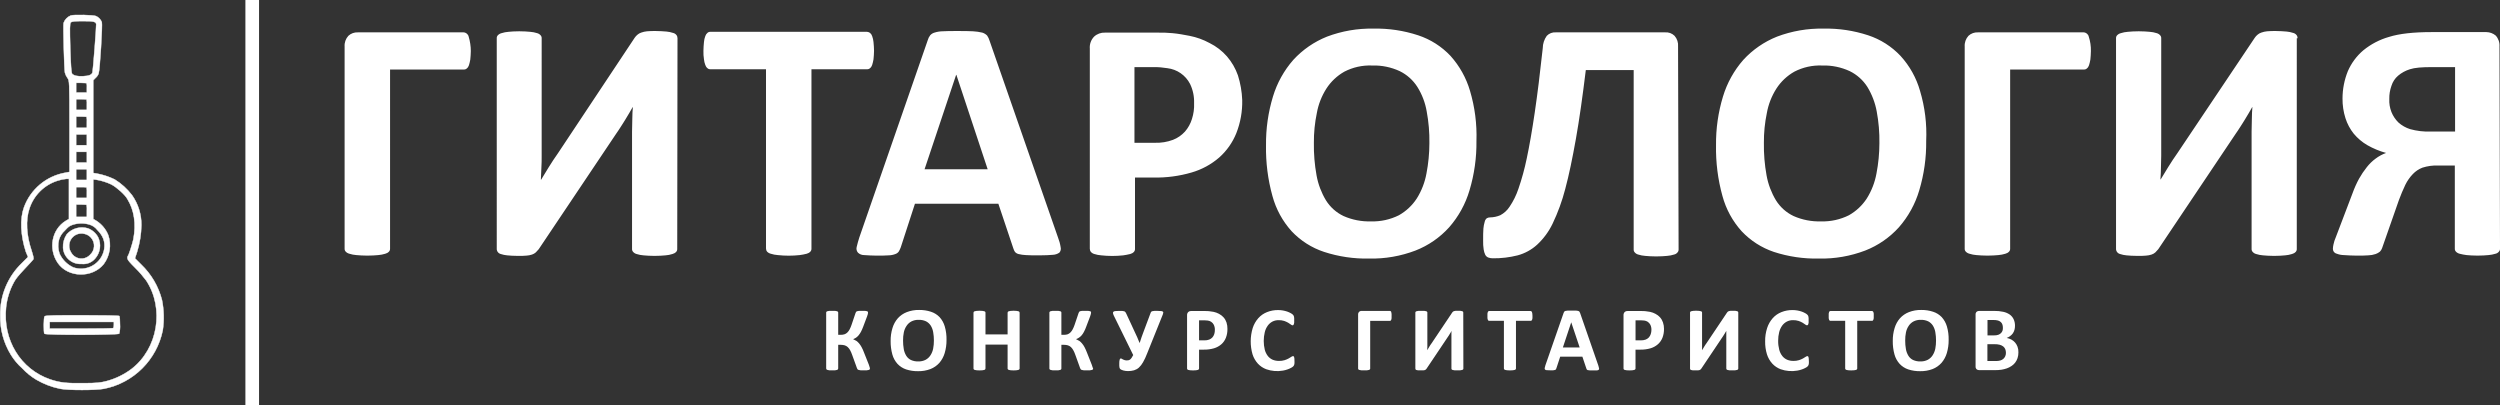 <?xml version="1.0" encoding="UTF-8"?><svg id="_лой_2" xmlns="http://www.w3.org/2000/svg" viewBox="0 0 934.98 151.6"><rect x="0" y="0" width="934.98" height="151.6" fill="#333333" stroke="none"/><defs><style>.cls-1,.cls-2,.cls-3{fill:#fff;}.cls-2{fill-rule:evenodd;}.cls-3{stroke:#fff;stroke-miterlimit:10;stroke-width:.15px;}</style></defs><g id="_лой_1-2"><path id="_рямоугольник_1" class="cls-2" d="M91.78,0h5.1V151.6h-5.1V0Z"/><g id="_руппа_1"><path id="_ИТАРОЛОГИЯ" class="cls-2" d="M175.28,13.7c-.2-.9-.98-1.55-1.9-1.6h-39.5c-1.33-.07-2.63,.39-3.6,1.3-.99,1.09-1.5,2.53-1.4,4V93c-.02,.41,.12,.8,.4,1.1,.38,.4,.87,.67,1.4,.8,.84,.27,1.72,.44,2.6,.5,1.1,.1,2.5,.2,4.1,.2s3-.1,4.1-.2c.88-.07,1.75-.24,2.6-.5,.53-.13,1.02-.4,1.4-.8,.28-.3,.42-.69,.4-1.1V26h27.6c.41,.02,.8-.12,1.1-.4,.38-.31,.65-.73,.8-1.2,.21-.69,.38-1.39,.5-2.1,.1-1.1,.2-2.2,.2-3.2,0-1.83-.28-3.65-.8-5.4Zm78.1,.6c0-.43-.13-.86-.4-1.2-.33-.41-.79-.7-1.3-.8-.78-.26-1.58-.43-2.4-.5-1.3-.1-2.6-.2-4-.2-1.1-.02-2.2,.01-3.3,.1-.75,.07-1.49,.24-2.2,.5-.52,.17-.99,.44-1.4,.8-.38,.32-.72,.69-1,1.1l-28.7,43.2c-1.2,1.7-2.4,3.5-3.5,5.3s-2,3.3-2.8,4.6h-.1c.1-1.5,.1-3,.2-4.5s.1-3,.1-4.4V14.3c.02-.41-.12-.8-.4-1.1-.34-.39-.8-.67-1.3-.8-.84-.27-1.72-.44-2.6-.5-1.1-.1-2.4-.2-4.1-.2s-3,.1-4,.2c-.88,.06-1.76,.23-2.6,.5-.53,.13-1.02,.4-1.4,.8-.28,.3-.42,.69-.4,1.1V92.9c-.08,.97,.55,1.86,1.5,2.1,.78,.26,1.58,.43,2.4,.5,1,.1,2.4,.2,4,.2,1.07,.03,2.14,0,3.2-.1,.72-.04,1.42-.17,2.1-.4,.52-.17,.99-.44,1.4-.8,.4-.4,.7-.8,1.1-1.2l28.9-43.1c.6-.9,1.2-1.7,1.8-2.7s1.2-1.8,1.7-2.7,1-1.7,1.5-2.5,.9-1.5,1.2-2.1h.1c-.1,1.2-.2,2.7-.2,4.3s-.1,3.2-.1,4.9v43.8c-.02,.41,.12,.8,.4,1.1,.34,.39,.8,.67,1.3,.8,.84,.27,1.72,.44,2.6,.5,1.1,.1,2.5,.2,4.1,.2s3-.1,4.1-.2c.88-.06,1.76-.23,2.6-.5,.53-.13,1.02-.4,1.4-.8,.28-.3,.42-.69,.4-1.1l.1-78.8h0Zm73.3,1.4c-.07-.75-.24-1.49-.5-2.2-.15-.47-.42-.89-.8-1.2-.32-.23-.7-.37-1.1-.4h-58.6c-.41-.02-.8,.12-1.1,.4-.38,.31-.65,.73-.8,1.2-.27,.71-.44,1.45-.5,2.2-.1,1.1-.2,2.2-.2,3.3-.03,1.07,.03,2.14,.2,3.2,.07,.72,.24,1.43,.5,2.1,.15,.47,.42,.89,.8,1.2,.3,.28,.69,.42,1.1,.4h20.8V92.9c0,.43,.13,.86,.4,1.2,.38,.4,.87,.67,1.4,.8,.84,.27,1.72,.44,2.6,.5,2.73,.3,5.47,.3,8.2,0,.88-.11,1.75-.28,2.6-.5,.53-.13,1.02-.4,1.4-.8,.29-.33,.44-.76,.4-1.2V25.9h20.8c.41,.02,.8-.12,1.1-.4,.38-.31,.65-.73,.8-1.2,.21-.69,.38-1.39,.5-2.1,.1-1.1,.2-2.1,.2-3.2s-.1-2.2-.2-3.3Zm43.4-.5c-.2-.68-.5-1.32-.9-1.9-.5-.51-1.12-.89-1.8-1.1-1.15-.27-2.32-.44-3.5-.5-1.5-.1-3.5-.1-6-.1-2.2,0-3.9,0-5.3,.1-1.05,.01-2.1,.18-3.1,.5-.62,.17-1.17,.52-1.6,1-.42,.53-.72,1.15-.9,1.8l-25.6,73.8c-.4,1.2-.7,2.4-1,3.6-.19,.74,0,1.52,.5,2.1,.62,.59,1.45,.91,2.3,.9,1.5,.1,3.1,.2,4.6,.2,1.8,0,3.3,0,4.5-.1,.89-.01,1.77-.18,2.6-.5,.53-.18,.99-.53,1.3-1,.27-.48,.51-.98,.7-1.5l5.3-16.3h31.2l5.6,16.7c.14,.46,.34,.9,.6,1.3,.34,.39,.8,.67,1.3,.8,.92,.23,1.86,.37,2.8,.4,1.2,.1,2.9,.1,5.1,.1s3.7-.1,4.9-.2c.89-.02,1.76-.3,2.5-.8,.49-.54,.68-1.29,.5-2-.19-1.27-.53-2.51-1-3.7l-25.6-73.6Zm-.7,48.1h-23.6l11.8-35.3h.1l11.7,35.3Zm93.6-35.1c-.91-2.6-2.3-5.01-4.1-7.1-1.82-2.08-4.03-3.78-6.5-5-2.35-1.28-4.88-2.19-7.5-2.7-2.1-.4-4.2-.8-6.4-1-1.86-.17-3.73-.24-5.6-.2h-19.6c-1.51-.07-2.99,.47-4.1,1.5-1.16,1.2-1.74,2.84-1.6,4.5V93c0,.43,.13,.86,.4,1.2,.34,.39,.8,.67,1.3,.8,.84,.27,1.72,.44,2.6,.5,2.73,.3,5.47,.3,8.2,0,.88-.12,1.74-.29,2.6-.5,.53-.13,1.02-.4,1.4-.8,.29-.33,.44-.76,.4-1.2v-26.6h6.9c4.84,.1,9.66-.54,14.3-1.9,3.8-1.1,7.31-3.01,10.3-5.6,2.81-2.5,5-5.61,6.4-9.1,1.55-3.95,2.3-8.16,2.2-12.4-.12-3.12-.66-6.22-1.6-9.2Zm-17.2,16.3c-.53,1.73-1.41,3.33-2.6,4.7-1.24,1.37-2.78,2.44-4.5,3.1-2.17,.81-4.48,1.18-6.8,1.1h-7.6V25.1h7.2c1.71-.02,3.41,.12,5.1,.4,3.64,.43,6.83,2.64,8.5,5.9,1.08,2.24,1.59,4.71,1.5,7.2,.09,2-.19,4-.8,5.9Zm104-10.5c-1.42-4.86-3.92-9.33-7.3-13.1-3.33-3.53-7.49-6.18-12.1-7.7-5.39-1.77-11.03-2.62-16.7-2.5-5.94-.12-11.84,.9-17.4,3-4.8,1.92-9.11,4.89-12.6,8.7-3.48,3.97-6.07,8.64-7.6,13.7-1.79,5.9-2.67,12.04-2.6,18.2-.12,6.42,.69,12.82,2.4,19,1.33,4.91,3.79,9.43,7.2,13.2,3.33,3.53,7.49,6.18,12.1,7.7,5.45,1.78,11.17,2.62,16.9,2.5,5.91,.12,11.78-.9,17.3-3,4.82-1.88,9.13-4.86,12.6-8.7,3.5-4,6.1-8.7,7.6-13.8,1.8-6,2.68-12.24,2.6-18.5,.21-6.32-.6-12.64-2.4-18.7Zm-16.3,30.9c-.6,3.3-1.82,6.46-3.6,9.3-1.69,2.61-3.99,4.77-6.7,6.3-3.22,1.61-6.8,2.4-10.4,2.3-3.54,.11-7.06-.57-10.3-2-2.72-1.29-5.01-3.34-6.6-5.9-1.72-2.86-2.91-6.01-3.5-9.3-.73-4.02-1.07-8.11-1-12.2-.03-3.73,.34-7.45,1.1-11.1,.58-3.27,1.81-6.4,3.6-9.2,1.69-2.61,3.99-4.77,6.7-6.3,3.21-1.66,6.79-2.45,10.4-2.3,3.55-.11,7.08,.61,10.3,2.1,2.7,1.32,4.98,3.36,6.6,5.9,1.76,2.81,2.95,5.93,3.5,9.2,.73,3.92,1.07,7.91,1,11.9-.01,3.79-.38,7.58-1.1,11.3Zm94.1-47.5c.13-1.45-.34-2.9-1.3-4-.95-.94-2.27-1.42-3.6-1.3h-40.8c-1.27-.1-2.52,.38-3.4,1.3-.96,1.34-1.49,2.95-1.5,4.6-1,9.3-2,17.3-3,24.1s-2,12.5-3,17.2c-.79,3.83-1.82,7.6-3.1,11.3-.79,2.37-1.9,4.63-3.3,6.7-.87,1.35-2.08,2.45-3.5,3.2-1.2,.51-2.49,.78-3.8,.8-.42,0-.83,.1-1.2,.3-.41,.33-.7,.79-.8,1.3-.26,.85-.43,1.72-.5,2.6-.1,1.1-.1,2.6-.1,4.5-.03,1.1,.03,2.21,.2,3.3,.09,.69,.3,1.37,.6,2,.24,.45,.63,.81,1.1,1,.54,.2,1.12,.31,1.7,.3,3.13,.04,6.26-.33,9.3-1.1,2.72-.73,5.22-2.1,7.3-4,2.41-2.24,4.38-4.92,5.8-7.9,1.98-4.14,3.55-8.46,4.7-12.9,1.4-5.2,2.7-11.5,4-18.8s2.5-15.9,3.7-25.7h17.9V93.3c-.02,.41,.12,.8,.4,1.1,.34,.39,.8,.67,1.3,.8,.84,.27,1.72,.44,2.6,.5,1.1,.1,2.4,.2,4.1,.2s3-.1,4.1-.2c.88-.06,1.76-.23,2.6-.5,.51-.1,.97-.39,1.3-.8,.28-.3,.42-.69,.4-1.1l-.2-75.9Zm90.5,16.6c-1.38-4.87-3.88-9.36-7.3-13.1-3.33-3.53-7.49-6.18-12.1-7.7-5.39-1.77-11.03-2.62-16.7-2.5-5.94-.12-11.84,.9-17.4,3-4.8,1.92-9.11,4.89-12.6,8.7-3.48,3.97-6.07,8.64-7.6,13.7-1.79,5.9-2.67,12.04-2.6,18.2-.12,6.42,.69,12.82,2.4,19,1.33,4.91,3.79,9.43,7.2,13.2,3.31,3.51,7.43,6.15,12,7.7,5.45,1.78,11.17,2.62,16.9,2.5,5.91,.12,11.78-.9,17.3-3,4.82-1.88,9.13-4.86,12.6-8.7,3.5-4,6.1-8.7,7.6-13.8,1.8-6,2.68-12.24,2.6-18.5,.29-6.32-.48-12.64-2.3-18.7h0Zm-16.3,30.9c-.6,3.3-1.82,6.46-3.6,9.3-1.69,2.61-3.99,4.77-6.7,6.3-3.22,1.61-6.8,2.4-10.4,2.3-3.54,.11-7.06-.57-10.3-2-2.72-1.29-5.01-3.34-6.6-5.9-1.72-2.86-2.91-6.01-3.5-9.3-.73-4.02-1.07-8.11-1-12.2-.03-3.73,.34-7.45,1.1-11.1,.58-3.27,1.81-6.4,3.6-9.2,1.69-2.61,3.99-4.77,6.7-6.3,3.21-1.66,6.79-2.45,10.4-2.3,3.55-.11,7.08,.61,10.3,2.1,2.7,1.32,4.98,3.36,6.6,5.9,1.72,2.83,2.91,5.94,3.5,9.2,.73,3.92,1.07,7.91,1,11.9-.01,3.79-.38,7.58-1.1,11.3Zm79.4-51.2c-.2-.9-.98-1.55-1.9-1.6h-39.5c-1.33-.07-2.63,.39-3.6,1.3-.99,1.09-1.5,2.53-1.4,4V93c-.02,.41,.12,.8,.4,1.1,.38,.4,.87,.67,1.4,.8,.84,.27,1.72,.44,2.6,.5,1.1,.1,2.5,.2,4.1,.2s3-.1,4.1-.2c.88-.07,1.75-.24,2.6-.5,.53-.13,1.02-.4,1.4-.8,.28-.3,.42-.69,.4-1.1V26h27.6c.41,.02,.8-.12,1.1-.4,.38-.31,.65-.73,.8-1.2,.21-.69,.38-1.39,.5-2.1,.1-1.1,.2-2.2,.2-3.2,.04-1.83-.23-3.66-.8-5.4h0Zm78.1,.6c0-.43-.13-.86-.4-1.2-.33-.41-.79-.7-1.3-.8-.78-.26-1.58-.43-2.4-.5-1.3-.1-2.6-.2-4-.2-1.1-.02-2.2,.01-3.3,.1-.75,.07-1.49,.24-2.2,.5-.52,.17-.99,.44-1.4,.8-.38,.32-.72,.69-1,1.1l-28.9,43.1c-1.2,1.7-2.4,3.5-3.5,5.3s-2,3.3-2.8,4.6h-.1c.1-1.5,.2-3,.2-4.5s.1-3,.1-4.4V14.3c.02-.41-.12-.8-.4-1.1-.34-.39-.8-.67-1.3-.8-.84-.27-1.72-.44-2.6-.5-1.1-.1-2.4-.2-4.1-.2s-3,.1-4.1,.2c-.88,.06-1.76,.23-2.6,.5-.53,.13-1.02,.4-1.4,.8-.28,.3-.42,.69-.4,1.1V92.9c-.08,.97,.55,1.86,1.5,2.1,.78,.26,1.58,.43,2.4,.5,1,.1,2.4,.2,4.1,.2,1.07,.03,2.14,0,3.2-.1,.72-.04,1.42-.17,2.1-.4,.52-.17,.99-.44,1.4-.8,.4-.4,.7-.8,1.1-1.2l28.9-43.1c.6-.9,1.2-1.7,1.8-2.7s1.2-1.8,1.7-2.7,1-1.7,1.5-2.5,.9-1.5,1.2-2.1h.1c-.1,1.2-.2,2.7-.2,4.3s-.1,3.2-.1,4.9v43.8c-.02,.41,.12,.8,.4,1.1,.34,.39,.8,.67,1.3,.8,.84,.27,1.72,.44,2.6,.5,1.1,.1,2.5,.2,4.1,.2s3-.1,4.1-.2c.88-.06,1.76-.23,2.6-.5,.53-.13,1.02-.4,1.4-.8,.28-.3,.42-.69,.4-1.1V14.3h.3Zm75.5,3.1c.12-1.5-.39-2.98-1.4-4.1-.98-.82-2.22-1.28-3.5-1.3h-20.4c-6.9,0-12.2,.6-16,1.8-3.51,.99-6.77,2.7-9.6,5-2.51,2.12-4.49,4.79-5.8,7.8-1.31,3.24-1.99,6.7-2,10.2-.03,2.51,.34,5.01,1.1,7.4,.67,2.11,1.72,4.07,3.1,5.8,1.44,1.72,3.16,3.18,5.1,4.3,2.2,1.25,4.56,2.23,7,2.9-1.4,.5-2.71,1.21-3.9,2.1-1.24,.91-2.35,1.99-3.3,3.2-1.08,1.35-2.05,2.79-2.9,4.3-.98,1.8-1.81,3.67-2.5,5.6l-6.2,16.3c-.4,.9-.71,1.84-.9,2.8-.12,.52-.19,1.06-.2,1.6,0,.35,.11,.7,.3,1,.29,.41,.71,.69,1.2,.8,.83,.32,1.71,.49,2.6,.5,1.5,.1,3.1,.2,4.7,.2,1.8,0,3.3,0,4.4-.1,.95-.02,1.9-.19,2.8-.5,.58-.2,1.13-.51,1.6-.9,.36-.37,.63-.81,.8-1.3l6.3-18c.7-1.9,1.5-3.8,2.4-5.7,.72-1.47,1.67-2.82,2.8-4,1.01-1.06,2.24-1.88,3.6-2.4,1.91-.6,3.9-.88,5.9-.8h6.2v31.1c-.02,.41,.12,.8,.4,1.1,.38,.4,.87,.67,1.4,.8,.85,.22,1.72,.39,2.6,.5,1.1,.1,2.4,.2,4.1,.2s3-.1,4.1-.2c.88-.07,1.75-.24,2.6-.5,.51-.1,.97-.39,1.3-.8,.28-.3,.42-.69,.4-1.1l-.2-75.6h0Zm-16.8,31.8h-8.9c-2.6,.09-5.19-.21-7.7-.9-1.63-.51-3.13-1.36-4.4-2.5-1.12-1.11-2.01-2.44-2.6-3.9-.61-1.56-.89-3.23-.8-4.9-.04-1.67,.24-3.33,.8-4.9,.46-1.48,1.32-2.8,2.5-3.8,1.29-1.09,2.79-1.9,4.4-2.4,1.8-.6,4.5-.8,8.2-.8h8.7v24.1h-.2Z"/></g><path class="cls-3" d="M38.08,8.3c.3,.8-.7,17.7-1.2,19.2-.22,.62-.6,1.17-1.1,1.6l-.9,.9v34.7l1.3,.2c2.32,.43,4.58,1.17,6.7,2.2,2.51,1.55,4.71,3.55,6.5,5.9,2.31,3.27,3.54,7.19,3.5,11.2-.07,3.39-.61,6.76-1.6,10l-.8,2.4,2.3,2.3c3.79,3.62,6.5,8.22,7.8,13.3,.75,3.72,.85,7.54,.3,11.3-2.25,11.07-10.92,19.71-22,21.9-3,.6-13.5,.6-16.4,0-3.13-.64-6.14-1.79-8.9-3.4-1.96-1.18-3.75-2.62-5.3-4.3-1.64-1.45-3.05-3.14-4.2-5C1.35,128.26-.04,123.12,.08,117.9c-.13-7.34,2.81-14.41,8.1-19.5l2.3-2.3-.8-1.9c-2-6.1-2.3-12.4-.7-16.7,2.47-6.74,8.34-11.65,15.4-12.9l1.6-.3v-17.1c0-16.8,0-17.1-.8-18.1-.4-.58-.71-1.22-.9-1.9-.3-1.5-.7-17.7-.5-18.6,.45-1.28,1.44-2.3,2.7-2.8,1.2-.4,8.5-.2,9.4,.2,1.01,.44,1.8,1.27,2.2,2.3Zm-7-.4c-3.1,0-4.2,.1-4.6,.5s-.4,2.2-.2,9.6c.2,6.6,.4,9.2,.7,9.6,.7,.7,1.9,1,4.1,.9s3.2-.5,3.5-1.4c.2-.6,1.5-17.4,1.4-18.1-.2-.9-1-1.1-4.9-1.1Zm-.7,23.1h-1.9v3.6h4v-1.7c.05-.6,.02-1.21-.1-1.8-.1,0-1-.1-2-.1Zm0,6.1h-1.9v4h4v-1.9c.05-.67,.01-1.34-.1-2-.1,0-1-.1-2-.1Zm0,6.5h-1.9v4.2h4v-2c.06-.7,.02-1.41-.1-2.1-.1,0-1-.1-2-.1Zm-1.9,8.7v2h4v-4h-4v2Zm0,6.5v2h4v-4h-4v2Zm13.2,10.2c-1.84-.87-3.79-1.48-5.8-1.8l-1-.1v14.8l1.2,.7c1.98,1.27,3.51,3.12,4.4,5.3,1.28,3.69,.64,7.77-1.7,10.9-4.3,5.3-13.4,5.1-17.2-.5-3.6-5.3-2.2-12.5,3-15.7l1.2-.7v-15h-1c-1.12,.11-2.23,.34-3.3,.7-4.99,1.59-8.91,5.51-10.5,10.5-1.4,4.2-1.1,9.9,.8,15.5,.7,2.2,.9,3.1,.7,3.4s-1.7,1.9-3.3,3.6c-2.3,2.5-3.2,3.5-4,5-1.56,2.88-2.55,6.04-2.9,9.3-1.3,12.2,5.4,23.2,16.5,27,3.6,1.2,6,1.5,12.7,1.4,4.5,0,6.4-.2,8.5-.8,3.32-.9,6.45-2.43,9.2-4.5,9.9-7.6,12.4-22.6,5.5-33.1-1.22-1.63-2.55-3.17-4-4.6-2.3-2.3-2.9-3-3-3.6-.09-.3-.05-.63,.1-.9,.4-.4,1.6-4.2,2.1-6.3,1.1-5.8,.3-10.9-2.2-15-.8-1.6-4.1-4.5-6-5.5Zm-13.2-3.7v2h4v-4h-4v2Zm1.9,4.7h-1.9v4h4v-1.9c.05-.67,.01-1.34-.1-2-.66-.11-1.33-.15-2-.1Zm0,6.5h-1.9v4.6h4v-2.2c.06-.77,.02-1.54-.1-2.3-.1,0-1-.1-2-.1Zm3.1,7.5c-1.99-.6-4.11-.6-6.1,0-1.5,.5-1.7,.7-3.2,2.3-.99,.89-1.71,2.03-2.1,3.3-.48,1.74-.41,3.6,.2,5.3,1.05,2.25,2.85,4.05,5.1,5.1,4.59,1.6,9.62-.82,11.22-5.41,.17-.48,.3-.98,.38-1.49,.4-2.7-.4-4.9-2.6-7.1-.73-.96-1.75-1.66-2.9-2Z"/><path class="cls-3" d="M44.88,121.4c.08,1.14-.02,2.29-.3,3.4-.5,.5-27.7,.6-28,0s-.3-6.1,.1-6.5,4.6-.4,14.1-.4c7.5,0,13.8,.1,13.9,.3s.2,1.6,.2,3.2Zm-26.3,.3v1.2h11.8c6.5,0,11.9-.1,12-.2,.15-.38,.22-.79,.2-1.2v-1.1H18.58v1.3Z"/><path class="cls-3" d="M36.68,88.7c1.28,2.64,.85,5.8-1.1,8-1.26,1.48-3.17,2.23-5.1,2-3.56,.24-6.64-2.44-6.9-6-.1-1.81,.4-3.6,1.4-5.1,1.98-2.21,5.06-3.06,7.9-2.2,1.62,.61,2.97,1.78,3.8,3.3Zm-4.9-1.2c-2.44-.73-5.01,.66-5.73,3.1-.38,1.28-.19,2.67,.53,3.8,1.14,2.14,3.81,2.94,5.94,1.8,.43-.23,.82-.54,1.16-.9,1.87-1.69,2.02-4.57,.34-6.44-.6-.66-1.37-1.13-2.24-1.36Z"/><g><path class="cls-1" d="M325.35,137.83c0,.12-.03,.23-.1,.32-.1,.11-.23,.18-.37,.21-.23,.07-.47,.11-.71,.13h-2.33c-.25-.02-.49-.06-.73-.14-.16-.05-.3-.13-.41-.25-.1-.12-.16-.25-.2-.4l-1.78-4.92c-.21-.62-.47-1.23-.78-1.81-.24-.44-.55-.83-.91-1.18-.33-.29-.71-.51-1.13-.64-.46-.13-.94-.19-1.42-.19h-1v8.86c0,.11-.04,.22-.11,.31-.1,.11-.22,.18-.36,.22-.22,.08-.45,.12-.68,.14h-2.18c-.24-.02-.47-.06-.69-.14-.14-.04-.27-.12-.37-.22-.07-.09-.11-.2-.11-.31v-20.9c0-.12,.04-.23,.11-.32,.1-.1,.23-.18,.37-.21,.22-.07,.46-.11,.69-.13,.36-.02,.73-.02,1.09,0,.36-.02,.73-.02,1.09,0,.23,.02,.46,.06,.68,.13,.14,.03,.26,.1,.36,.21,.07,.09,.11,.2,.11,.32v8.3h1c.46,0,.91-.06,1.35-.2,.39-.14,.75-.36,1.05-.65,.35-.34,.64-.73,.86-1.16,.3-.56,.54-1.15,.74-1.75l1.49-4.41c.05-.14,.12-.28,.2-.4,.1-.12,.24-.21,.39-.26,.23-.07,.46-.11,.7-.13,.39-.02,.78-.02,1.17,0,.37-.02,.73-.02,1.1,0,.23,.02,.46,.06,.69,.12,.13,.03,.24,.1,.33,.2,.06,.09,.09,.21,.09,.32,0,.19-.03,.37-.08,.55-.07,.29-.16,.57-.27,.85l-1.48,3.93c-.24,.64-.51,1.26-.82,1.86-.25,.46-.54,.9-.87,1.31-.28,.33-.6,.63-.95,.88-.35,.24-.72,.42-1.12,.56h0c.43,.19,.84,.41,1.24,.66,.37,.27,.71,.58,1,.93,.36,.43,.67,.9,.93,1.39,.35,.64,.65,1.31,.9,2l1.82,4.58c.13,.32,.24,.66,.32,1,.05,.14,.08,.28,.09,.43Z"/><path class="cls-1" d="M353.99,127.12c.02,1.66-.21,3.32-.68,4.92-.4,1.35-1.08,2.61-2,3.68-.92,1.02-2.06,1.81-3.34,2.31-1.47,.55-3.03,.82-4.6,.79-1.53,.03-3.05-.2-4.51-.67-1.22-.41-2.32-1.12-3.2-2.06-.91-1.01-1.57-2.21-1.93-3.52-.45-1.65-.67-3.35-.64-5.06-.02-1.64,.21-3.27,.69-4.83,.4-1.35,1.08-2.59,2-3.65,.92-1.02,2.06-1.8,3.34-2.3,1.48-.57,3.05-.84,4.63-.81,1.5-.02,3,.2,4.43,.67,1.22,.39,2.32,1.08,3.21,2,.91,1,1.57,2.2,1.95,3.5,.47,1.63,.69,3.33,.65,5.03Zm-4.72,.24c0-1.06-.08-2.12-.27-3.17-.15-.87-.46-1.7-.93-2.45-.44-.67-1.04-1.21-1.75-1.57-.86-.4-1.8-.58-2.74-.55-.96-.04-1.92,.18-2.77,.62-.73,.4-1.34,.97-1.79,1.67-.49,.74-.83,1.56-1,2.43-.2,.99-.29,1.99-.28,3-.01,1.09,.08,2.18,.27,3.25,.15,.87,.47,1.71,.93,2.47,.42,.68,1.02,1.22,1.74,1.57,.86,.39,1.8,.57,2.75,.54,.96,.03,1.91-.18,2.77-.62,.73-.4,1.34-.97,1.79-1.67,.49-.75,.83-1.59,1-2.47,.2-1,.29-2.03,.28-3.05Z"/><path class="cls-1" d="M381.33,137.82c0,.11-.04,.22-.11,.3-.1,.11-.23,.19-.37,.23-.23,.06-.46,.11-.69,.13-.36,.04-.71,.06-1.07,.05-.37,0-.73,0-1.1-.05-.23-.02-.46-.07-.69-.13-.14-.04-.26-.12-.36-.23-.07-.08-.11-.19-.11-.3v-8.94h-8.27v8.94c0,.11-.03,.21-.1,.3-.09,.11-.22,.19-.36,.23-.22,.06-.45,.11-.68,.13-.37,.04-.73,.06-1.1,.05-.36,0-.72,0-1.08-.05-.23-.02-.46-.07-.69-.13-.14-.03-.27-.12-.37-.23-.07-.08-.11-.19-.11-.3v-20.89c0-.11,.04-.22,.11-.31,.1-.11,.23-.18,.37-.22,.23-.06,.46-.11,.69-.13,.36-.04,.72-.06,1.08-.06,.37,0,.74,.02,1.1,.06,.23,.02,.46,.07,.68,.13,.14,.04,.26,.11,.36,.22,.07,.09,.1,.2,.1,.31v8.12h8.27v-8.12c0-.11,.04-.22,.11-.31,.1-.1,.22-.18,.36-.22,.23-.06,.46-.11,.69-.13,.36-.04,.73-.06,1.1-.06,.36,0,.72,.02,1.07,.06,.23,.02,.46,.07,.69,.13,.14,.04,.27,.12,.37,.22,.07,.09,.11,.2,.11,.31v20.89Z"/><path class="cls-1" d="M408.82,137.83c0,.11-.03,.23-.1,.32-.1,.11-.23,.18-.37,.21-.23,.07-.47,.11-.71,.13h-2.33c-.25-.01-.49-.06-.73-.14-.16-.04-.3-.13-.41-.25-.1-.12-.17-.25-.21-.4l-1.77-4.92c-.21-.63-.47-1.23-.79-1.81-.24-.44-.54-.84-.9-1.18-.33-.29-.71-.51-1.13-.64-.46-.13-.94-.19-1.42-.19h-1v8.86c0,.11-.03,.22-.1,.31-.1,.11-.22,.18-.36,.22-.22,.08-.45,.12-.68,.14h-2.18c-.24-.02-.47-.06-.69-.14-.14-.04-.27-.11-.37-.22-.08-.08-.12-.2-.11-.31v-20.9c0-.12,.03-.23,.11-.32,.1-.11,.23-.18,.37-.21,.22-.07,.46-.11,.69-.13,.36-.02,.72-.02,1.08,0,.37-.02,.73-.02,1.1,0,.23,.02,.46,.06,.68,.13,.14,.03,.26,.1,.36,.21,.07,.09,.11,.2,.1,.32v8.3h1c.46,0,.91-.06,1.35-.2,.37-.15,.71-.37,1-.65,.34-.34,.63-.73,.85-1.16,.3-.56,.55-1.15,.75-1.75l1.49-4.41c.04-.14,.11-.28,.2-.4,.1-.12,.23-.21,.38-.26,.23-.07,.47-.11,.71-.13,.39-.02,.78-.02,1.17,0,.37-.02,.73-.02,1.1,0,.23,.02,.46,.06,.68,.12,.26,.03,.45,.26,.42,.51h0c0,.19-.03,.38-.08,.56-.05,.21-.14,.5-.26,.85l-1.49,3.93c-.23,.64-.5,1.26-.82,1.86-.24,.47-.53,.91-.86,1.31-.29,.34-.63,.64-1,.88-.35,.24-.72,.43-1.12,.56h0c.43,.19,.85,.41,1.24,.66,.37,.26,.71,.58,1,.93,.36,.43,.68,.89,.94,1.39,.34,.65,.64,1.32,.9,2l1.81,4.58c.13,.33,.24,.66,.33,1,.07,.14,.13,.28,.18,.43Z"/><path class="cls-1" d="M428.96,132.33c-.41,1.09-.9,2.15-1.48,3.16-.41,.74-.93,1.42-1.55,2-.52,.46-1.14,.8-1.81,1-.73,.2-1.49,.3-2.25,.29-.3,0-.61-.02-.91-.06-.28-.04-.56-.1-.84-.17-.24-.05-.46-.13-.68-.24-.15-.07-.3-.15-.43-.25-.09-.08-.16-.17-.21-.27-.06-.12-.1-.25-.13-.38-.04-.2-.06-.41-.07-.61v-.91c-.02-.47,.03-.95,.15-1.41,.09-.28,.24-.42,.45-.42,.12,0,.24,.05,.34,.12l.45,.26c.2,.1,.41,.18,.62,.24,.27,.08,.55,.12,.83,.11,.22,0,.44-.02,.66-.07,.21-.05,.41-.16,.58-.3,.21-.18,.4-.39,.55-.63,.22-.32,.42-.65,.58-1l-7.28-14.81c-.13-.28-.23-.57-.28-.87-.04-.19,.02-.38,.16-.52,.2-.15,.44-.23,.69-.25,.33,0,.77-.06,1.31-.06h1.28c.26,.01,.52,.06,.77,.14,.18,.07,.33,.18,.45,.33,.12,.18,.22,.36,.31,.55l3.1,6.7c.35,.72,.67,1.44,1,2.15s.6,1.43,.89,2.16h0c.23-.76,.47-1.51,.73-2.23s.53-1.48,.84-2.28l2.55-6.8c.08-.31,.32-.55,.63-.62,.24-.07,.5-.1,.75-.11h1.25c.42,0,.83,.01,1.25,.06,.23,0,.46,.07,.66,.19,.13,.09,.21,.24,.19,.4-.03,.23-.08,.46-.17,.67l-5.93,14.74Z"/><path class="cls-1" d="M459.05,123.03c.02,1.13-.17,2.25-.58,3.3-.37,.93-.94,1.76-1.69,2.42-.79,.69-1.73,1.2-2.73,1.5-1.23,.36-2.51,.53-3.8,.51h-1.81v7.06c0,.11-.04,.22-.11,.3-.1,.11-.23,.2-.37,.23-.22,.06-.45,.11-.68,.13-.36,.04-.73,.06-1.09,.05-.36,0-.73,0-1.09-.05-.23-.02-.46-.07-.69-.13-.14-.04-.27-.12-.36-.23-.07-.09-.1-.19-.1-.3v-19.9c-.03-.44,.12-.88,.42-1.2,.3-.28,.69-.42,1.1-.4h5.21c.53,0,1,0,1.5,.06,.57,.05,1.14,.14,1.7,.25,.7,.15,1.37,.39,2,.73,.65,.34,1.24,.79,1.73,1.34,.49,.55,.86,1.2,1.09,1.9,.25,.78,.37,1.61,.35,2.43Zm-4.7,.33c.02-.66-.12-1.32-.41-1.92-.23-.45-.57-.84-1-1.11-.38-.23-.81-.39-1.25-.45-.45-.06-.91-.09-1.36-.09h-1.89v7.5h2c.61,.02,1.22-.08,1.8-.29,.45-.18,.86-.45,1.19-.81,.32-.36,.55-.79,.7-1.25,.16-.51,.23-1.04,.22-1.58Z"/><path class="cls-1" d="M484.13,135.08v.73c-.02,.17-.04,.34-.08,.51-.03,.13-.08,.25-.14,.37-.08,.13-.17,.24-.27,.35-.22,.2-.47,.36-.73,.5-.42,.23-.86,.43-1.31,.59-.58,.21-1.17,.37-1.78,.47-2.1,.37-4.25,.2-6.26-.51-1.19-.45-2.26-1.16-3.12-2.09-.91-1-1.59-2.19-2-3.48-.93-3.22-.91-6.65,.07-9.86,.44-1.36,1.16-2.61,2.1-3.68,.89-.99,2-1.76,3.24-2.25,1.32-.53,2.74-.79,4.16-.77,.6,0,1.19,.05,1.78,.15,.54,.1,1.06,.23,1.58,.4,.45,.16,.89,.35,1.31,.58,.29,.15,.56,.34,.81,.55,.12,.11,.23,.25,.31,.39,.07,.12,.12,.25,.14,.39,0,.16,.06,.35,.08,.56s0,.49,0,.81v.87c-.01,.2-.05,.39-.12,.58-.04,.12-.11,.23-.21,.32-.07,.07-.17,.11-.27,.11-.24-.03-.47-.14-.65-.3-.32-.24-.65-.47-1-.67-.47-.27-.97-.49-1.48-.67-.67-.21-1.36-.31-2.06-.29-.81-.02-1.62,.16-2.35,.53-.7,.37-1.3,.9-1.76,1.54-.52,.73-.89,1.55-1.1,2.42-.52,2.16-.52,4.41,0,6.57,.22,.85,.61,1.65,1.15,2.35,.47,.6,1.09,1.07,1.79,1.38,.75,.31,1.56,.46,2.37,.45,.71,.02,1.43-.08,2.11-.28,.52-.16,1.01-.37,1.49-.63,.34-.19,.68-.39,1-.61,.18-.15,.39-.24,.62-.27,.09,0,.19,.02,.27,.06,.09,.07,.15,.17,.17,.28,.06,.19,.09,.38,.11,.57,.02,.24,.03,.6,.03,.98Z"/><path class="cls-1" d="M520.44,118.18c.02,.29,.02,.57,0,.86-.02,.19-.06,.39-.13,.57-.04,.12-.12,.22-.21,.3-.09,.07-.19,.1-.3,.1h-7.36v17.84c0,.11-.04,.22-.12,.3-.1,.11-.22,.18-.36,.21-.22,.07-.46,.11-.69,.13h-2.18c-.23-.02-.47-.06-.69-.13-.14-.03-.27-.11-.37-.21-.07-.08-.11-.19-.11-.3v-20.15c-.03-.39,.1-.78,.37-1.07,.27-.25,.63-.38,1-.35h10.51c.24,.01,.45,.18,.51,.42,.13,.48,.17,.98,.13,1.48Z"/><path class="cls-1" d="M547.29,137.85c0,.11-.04,.22-.11,.3-.1,.11-.22,.18-.36,.21-.23,.07-.46,.11-.7,.13h-2.17c-.23-.02-.46-.06-.68-.13-.14-.03-.26-.1-.35-.21-.07-.09-.1-.19-.1-.3v-12.96c0-.43,0-.81,.06-1.14h0l-.32,.56c-.13,.21-.26,.43-.41,.66s-.29,.48-.45,.72-.32,.48-.48,.71l-7.69,11.47c-.08,.12-.18,.22-.28,.32-.11,.09-.23,.17-.37,.22-.19,.05-.38,.09-.57,.1h-.86c-.36,.02-.72,.02-1.08,0-.22-.02-.43-.06-.64-.13-.13-.04-.24-.11-.32-.22-.05-.1-.08-.21-.08-.32v-20.94c0-.11,.04-.22,.11-.3,.1-.11,.23-.18,.38-.21,.22-.07,.46-.11,.69-.13,.36-.02,.72-.02,1.08,0,.36-.02,.73-.02,1.09,0,.23,.02,.46,.06,.68,.13,.14,.03,.26,.1,.36,.21,.07,.08,.1,.19,.1,.3v12.88c0,.41,0,.81-.05,1.2h0c.19-.34,.44-.75,.73-1.23s.61-1,.93-1.4l7.69-11.47c.08-.11,.16-.21,.25-.3,.11-.09,.24-.16,.37-.21,.18-.07,.38-.11,.57-.12h.88c.33-.02,.67-.02,1,0,.22,.02,.43,.06,.64,.13,.13,.03,.25,.1,.33,.21,.06,.09,.1,.21,.09,.32l.04,20.94Z"/><path class="cls-1" d="M573.13,118.16v.85c-.02,.19-.07,.38-.13,.56-.04,.12-.12,.24-.22,.32-.08,.07-.18,.1-.28,.1h-5.54v17.83c0,.11-.04,.22-.11,.3-.09,.11-.22,.19-.36,.23-.23,.06-.46,.11-.7,.13-.36,.04-.72,.06-1.08,.05-.36,0-.73,0-1.09-.05-.23-.02-.46-.07-.69-.13-.14-.04-.27-.12-.37-.23-.07-.08-.11-.19-.11-.3v-17.83h-5.53c-.11,0-.21-.03-.29-.1-.09-.09-.17-.2-.21-.32-.07-.18-.11-.37-.13-.56-.02-.28-.02-.57,0-.85-.02-.29-.02-.58,0-.87,.02-.19,.06-.39,.13-.57,.04-.12,.12-.23,.21-.31,.08-.06,.19-.1,.29-.09h15.52c.1,0,.2,.03,.28,.09,.1,.08,.18,.19,.22,.31,.06,.18,.11,.38,.13,.57,.04,.24,.06,.53,.06,.87Z"/><path class="cls-1" d="M597.78,136.76c.11,.33,.2,.66,.26,1,.05,.19,0,.39-.14,.54-.19,.14-.42,.22-.66,.22h-2.68c-.25,0-.5-.04-.74-.1-.14-.04-.26-.11-.36-.22-.08-.11-.14-.23-.17-.36l-1.49-4.44h-8.3l-1.41,4.3c-.03,.15-.09,.29-.18,.41-.09,.12-.21,.2-.35,.25-.23,.07-.46,.12-.7,.13h-1.19c-.41,0-.82,0-1.23-.05-.23,0-.45-.09-.62-.24-.12-.16-.16-.36-.12-.56,.06-.34,.14-.67,.26-1l6.82-19.62c.05-.17,.13-.33,.24-.47,.11-.13,.26-.23,.43-.27,.27-.07,.55-.11,.83-.12h3.01c.31,0,.62,.05,.93,.12,.18,.04,.35,.14,.48,.28,.11,.16,.2,.33,.25,.51l6.83,19.69Zm-10.15-16.22h0l-3.12,9.4h6.27l-3.15-9.4Z"/><path class="cls-1" d="M622.32,123.03c.02,1.13-.18,2.25-.58,3.3-.37,.93-.95,1.76-1.7,2.42-.79,.69-1.72,1.2-2.72,1.5-1.23,.36-2.51,.53-3.8,.51h-1.85v7.06c0,.11-.04,.22-.11,.3-.1,.11-.23,.19-.37,.23-.22,.06-.45,.11-.68,.13-.37,.04-.73,.06-1.1,.05-.36,0-.72,0-1.08-.05-.23-.02-.46-.07-.69-.13-.14-.04-.27-.12-.36-.23-.07-.09-.1-.19-.1-.3v-19.9c-.03-.44,.12-.87,.41-1.2,.3-.28,.7-.42,1.11-.4h5.21c.52,0,1,0,1.49,.06,.57,.05,1.14,.14,1.71,.25,.7,.15,1.37,.39,2,.73,.66,.34,1.25,.79,1.74,1.34,.49,.55,.86,1.2,1.09,1.9,.26,.78,.39,1.6,.38,2.43Zm-4.7,.33c.02-.66-.12-1.32-.41-1.92-.23-.45-.58-.83-1-1.11-.38-.23-.81-.39-1.26-.45-.45-.06-.91-.09-1.36-.09h-1.91v7.5h2c.61,.01,1.22-.08,1.8-.29,.45-.18,.86-.46,1.19-.81,.31-.37,.55-.79,.7-1.25,.17-.51,.25-1.04,.25-1.58Z"/><path class="cls-1" d="M650.1,137.85c0,.11-.04,.22-.11,.3-.1,.1-.23,.18-.37,.21-.22,.07-.46,.11-.69,.13h-2.17c-.23-.02-.47-.06-.69-.13-.13-.03-.26-.11-.35-.21-.06-.09-.1-.19-.1-.3v-14.1h0c-.1,.16-.2,.35-.33,.56s-.26,.43-.4,.66-.29,.48-.45,.72-.32,.48-.48,.71l-7.69,11.47c-.09,.11-.18,.22-.28,.32-.11,.09-.24,.17-.38,.22-.18,.05-.37,.09-.56,.1h-.87c-.36,.02-.71,.02-1.07,0-.22-.02-.43-.06-.64-.13-.25-.06-.42-.28-.41-.54v-20.94c0-.11,.04-.22,.11-.3,.1-.11,.24-.18,.38-.21,.22-.07,.46-.11,.69-.13,.72-.07,1.45-.07,2.17,0,.23,.02,.47,.06,.69,.13,.14,.03,.26,.1,.36,.21,.07,.09,.1,.19,.1,.3v14.08h0c.2-.34,.44-.75,.74-1.23s.6-1,.92-1.4l7.69-11.47c.08-.11,.17-.21,.26-.3,.11-.09,.23-.16,.37-.21,.18-.07,.38-.11,.57-.12h.87c.35-.02,.7-.02,1.05,0,.22,.02,.43,.06,.64,.13,.13,.03,.25,.11,.34,.21,.06,.09,.1,.21,.09,.32v20.94Z"/><path class="cls-1" d="M676.51,135.08v.73c-.01,.17-.04,.34-.08,.51-.03,.13-.07,.25-.14,.37-.07,.13-.16,.25-.27,.35-.22,.2-.46,.37-.73,.5-.42,.24-.86,.43-1.31,.59-.58,.21-1.17,.37-1.78,.47-2.1,.37-4.25,.2-6.26-.51-1.18-.45-2.25-1.16-3.11-2.09-.91-1-1.59-2.19-2-3.48-.48-1.57-.71-3.21-.68-4.86-.03-1.7,.23-3.39,.75-5,.44-1.36,1.16-2.61,2.1-3.68,.89-.99,2-1.76,3.24-2.25,1.32-.53,2.74-.79,4.16-.77,.6,0,1.19,.05,1.78,.15,.54,.09,1.06,.23,1.58,.4,.45,.15,.89,.35,1.31,.58,.29,.15,.57,.33,.81,.55,.12,.12,.23,.25,.32,.39,.06,.12,.11,.25,.13,.39,.04,.18,.07,.37,.08,.56v1.68c-.01,.2-.05,.39-.12,.58-.04,.12-.11,.23-.2,.32-.08,.07-.18,.11-.28,.11-.24-.03-.47-.14-.65-.3-.32-.24-.66-.46-1-.67-.47-.27-.97-.49-1.49-.67-.67-.21-1.36-.31-2.06-.29-.81-.02-1.62,.16-2.35,.53-.7,.37-1.3,.9-1.76,1.54-.51,.73-.88,1.55-1.1,2.42-.26,1.05-.39,2.12-.38,3.2-.02,1.14,.12,2.27,.4,3.37,.22,.85,.61,1.65,1.15,2.35,.48,.6,1.09,1.07,1.79,1.38,.75,.31,1.56,.46,2.37,.45,.7,.02,1.4-.08,2.07-.28,.52-.16,1.01-.37,1.49-.63,.34-.19,.68-.39,1-.61,.18-.14,.39-.24,.62-.27,.1,0,.19,.02,.28,.06,.08,.08,.14,.17,.17,.28,.05,.19,.09,.38,.1,.57,.04,.24,.05,.6,.05,.98Z"/><path class="cls-1" d="M700.76,118.16v.85c-.02,.19-.07,.38-.13,.56-.04,.12-.12,.24-.22,.32-.08,.07-.18,.1-.28,.1h-5.54v17.83c0,.11-.04,.22-.11,.3-.09,.11-.22,.19-.36,.23-.23,.06-.46,.11-.7,.13-.36,.04-.72,.06-1.08,.05-.36,0-.73,0-1.09-.05-.23-.02-.46-.07-.69-.13-.14-.04-.27-.12-.37-.23-.07-.08-.11-.19-.11-.3v-17.83h-5.53c-.11,0-.21-.03-.29-.1-.09-.09-.17-.2-.21-.32-.07-.18-.11-.37-.13-.56-.02-.28-.02-.57,0-.85-.02-.29-.02-.58,0-.87,.02-.19,.06-.39,.13-.57,.04-.12,.12-.23,.21-.31,.08-.06,.19-.1,.29-.09h15.58c.1,0,.2,.03,.28,.09,.1,.08,.18,.19,.22,.31,.06,.18,.11,.38,.13,.57-.02,.24,0,.53,0,.87Z"/><path class="cls-1" d="M728.78,127.12c.02,1.66-.21,3.32-.68,4.92-.4,1.35-1.08,2.61-2,3.68-.92,1.02-2.06,1.81-3.34,2.31-1.47,.55-3.03,.82-4.6,.79-1.53,.03-3.05-.2-4.51-.67-1.22-.41-2.32-1.12-3.2-2.06-.91-1.01-1.57-2.21-1.93-3.52-.45-1.65-.67-3.35-.64-5.06-.02-1.64,.21-3.27,.69-4.83,.4-1.35,1.08-2.59,2-3.65,.92-1.02,2.06-1.8,3.34-2.3,1.48-.57,3.05-.84,4.63-.81,1.5-.02,3,.2,4.43,.67,1.22,.39,2.32,1.08,3.21,2,.91,1,1.57,2.2,1.95,3.5,.47,1.63,.69,3.33,.65,5.03Zm-4.72,.24c0-1.06-.08-2.12-.27-3.17-.15-.87-.46-1.7-.93-2.45-.44-.67-1.04-1.21-1.75-1.57-.86-.4-1.8-.58-2.74-.55-.96-.04-1.92,.18-2.77,.62-.73,.4-1.34,.97-1.79,1.67-.49,.74-.83,1.56-1,2.43-.2,.99-.29,1.99-.28,3-.01,1.09,.08,2.18,.27,3.25,.15,.87,.47,1.71,.93,2.47,.42,.68,1.02,1.22,1.74,1.57,.86,.39,1.8,.57,2.75,.54,.96,.03,1.91-.18,2.77-.62,.73-.4,1.35-.97,1.8-1.67,.48-.75,.82-1.59,1-2.47,.19-1,.28-2.03,.27-3.05h0Z"/><path class="cls-1" d="M754.87,131.8c0,.73-.1,1.45-.33,2.14-.2,.61-.5,1.18-.89,1.69-.38,.49-.85,.92-1.37,1.26-.54,.37-1.13,.66-1.75,.88-.65,.23-1.32,.39-2,.5-.8,.11-1.61,.17-2.42,.16h-5.88c-.36,.02-.72-.09-1-.33-.28-.29-.42-.69-.38-1.09v-19.31c-.04-.4,.1-.8,.38-1.09,.28-.24,.64-.35,1-.33h5.55c1.16-.02,2.32,.09,3.45,.34,.85,.18,1.65,.52,2.37,1,.64,.45,1.15,1.06,1.48,1.76,.36,.78,.53,1.63,.51,2.49,0,.51-.06,1.02-.2,1.51-.13,.46-.33,.89-.6,1.29-.28,.39-.61,.72-1,1-.4,.3-.83,.54-1.3,.72,.6,.11,1.19,.3,1.73,.59,1.08,.58,1.9,1.54,2.32,2.69,.25,.68,.36,1.41,.33,2.13Zm-5.81-9.31c0-.41-.06-.82-.21-1.2-.12-.34-.33-.64-.61-.88-.29-.24-.63-.43-1-.54-.54-.14-1.1-.2-1.66-.19h-2.27v5.75h2.51c.53,.02,1.05-.06,1.55-.23,.38-.14,.72-.36,1-.64,.26-.26,.46-.59,.57-.94,.11-.37,.15-.75,.12-1.13Zm1.14,9.46c0-.47-.08-.93-.25-1.37-.17-.39-.42-.73-.75-1-.38-.29-.81-.5-1.27-.63-.65-.17-1.33-.24-2-.22h-2.66v6.29h3.24c.53,.01,1.07-.06,1.58-.2,.41-.12,.78-.31,1.11-.58,.32-.27,.57-.61,.74-1,.18-.41,.27-.85,.26-1.29h0Z"/></g></g></svg>